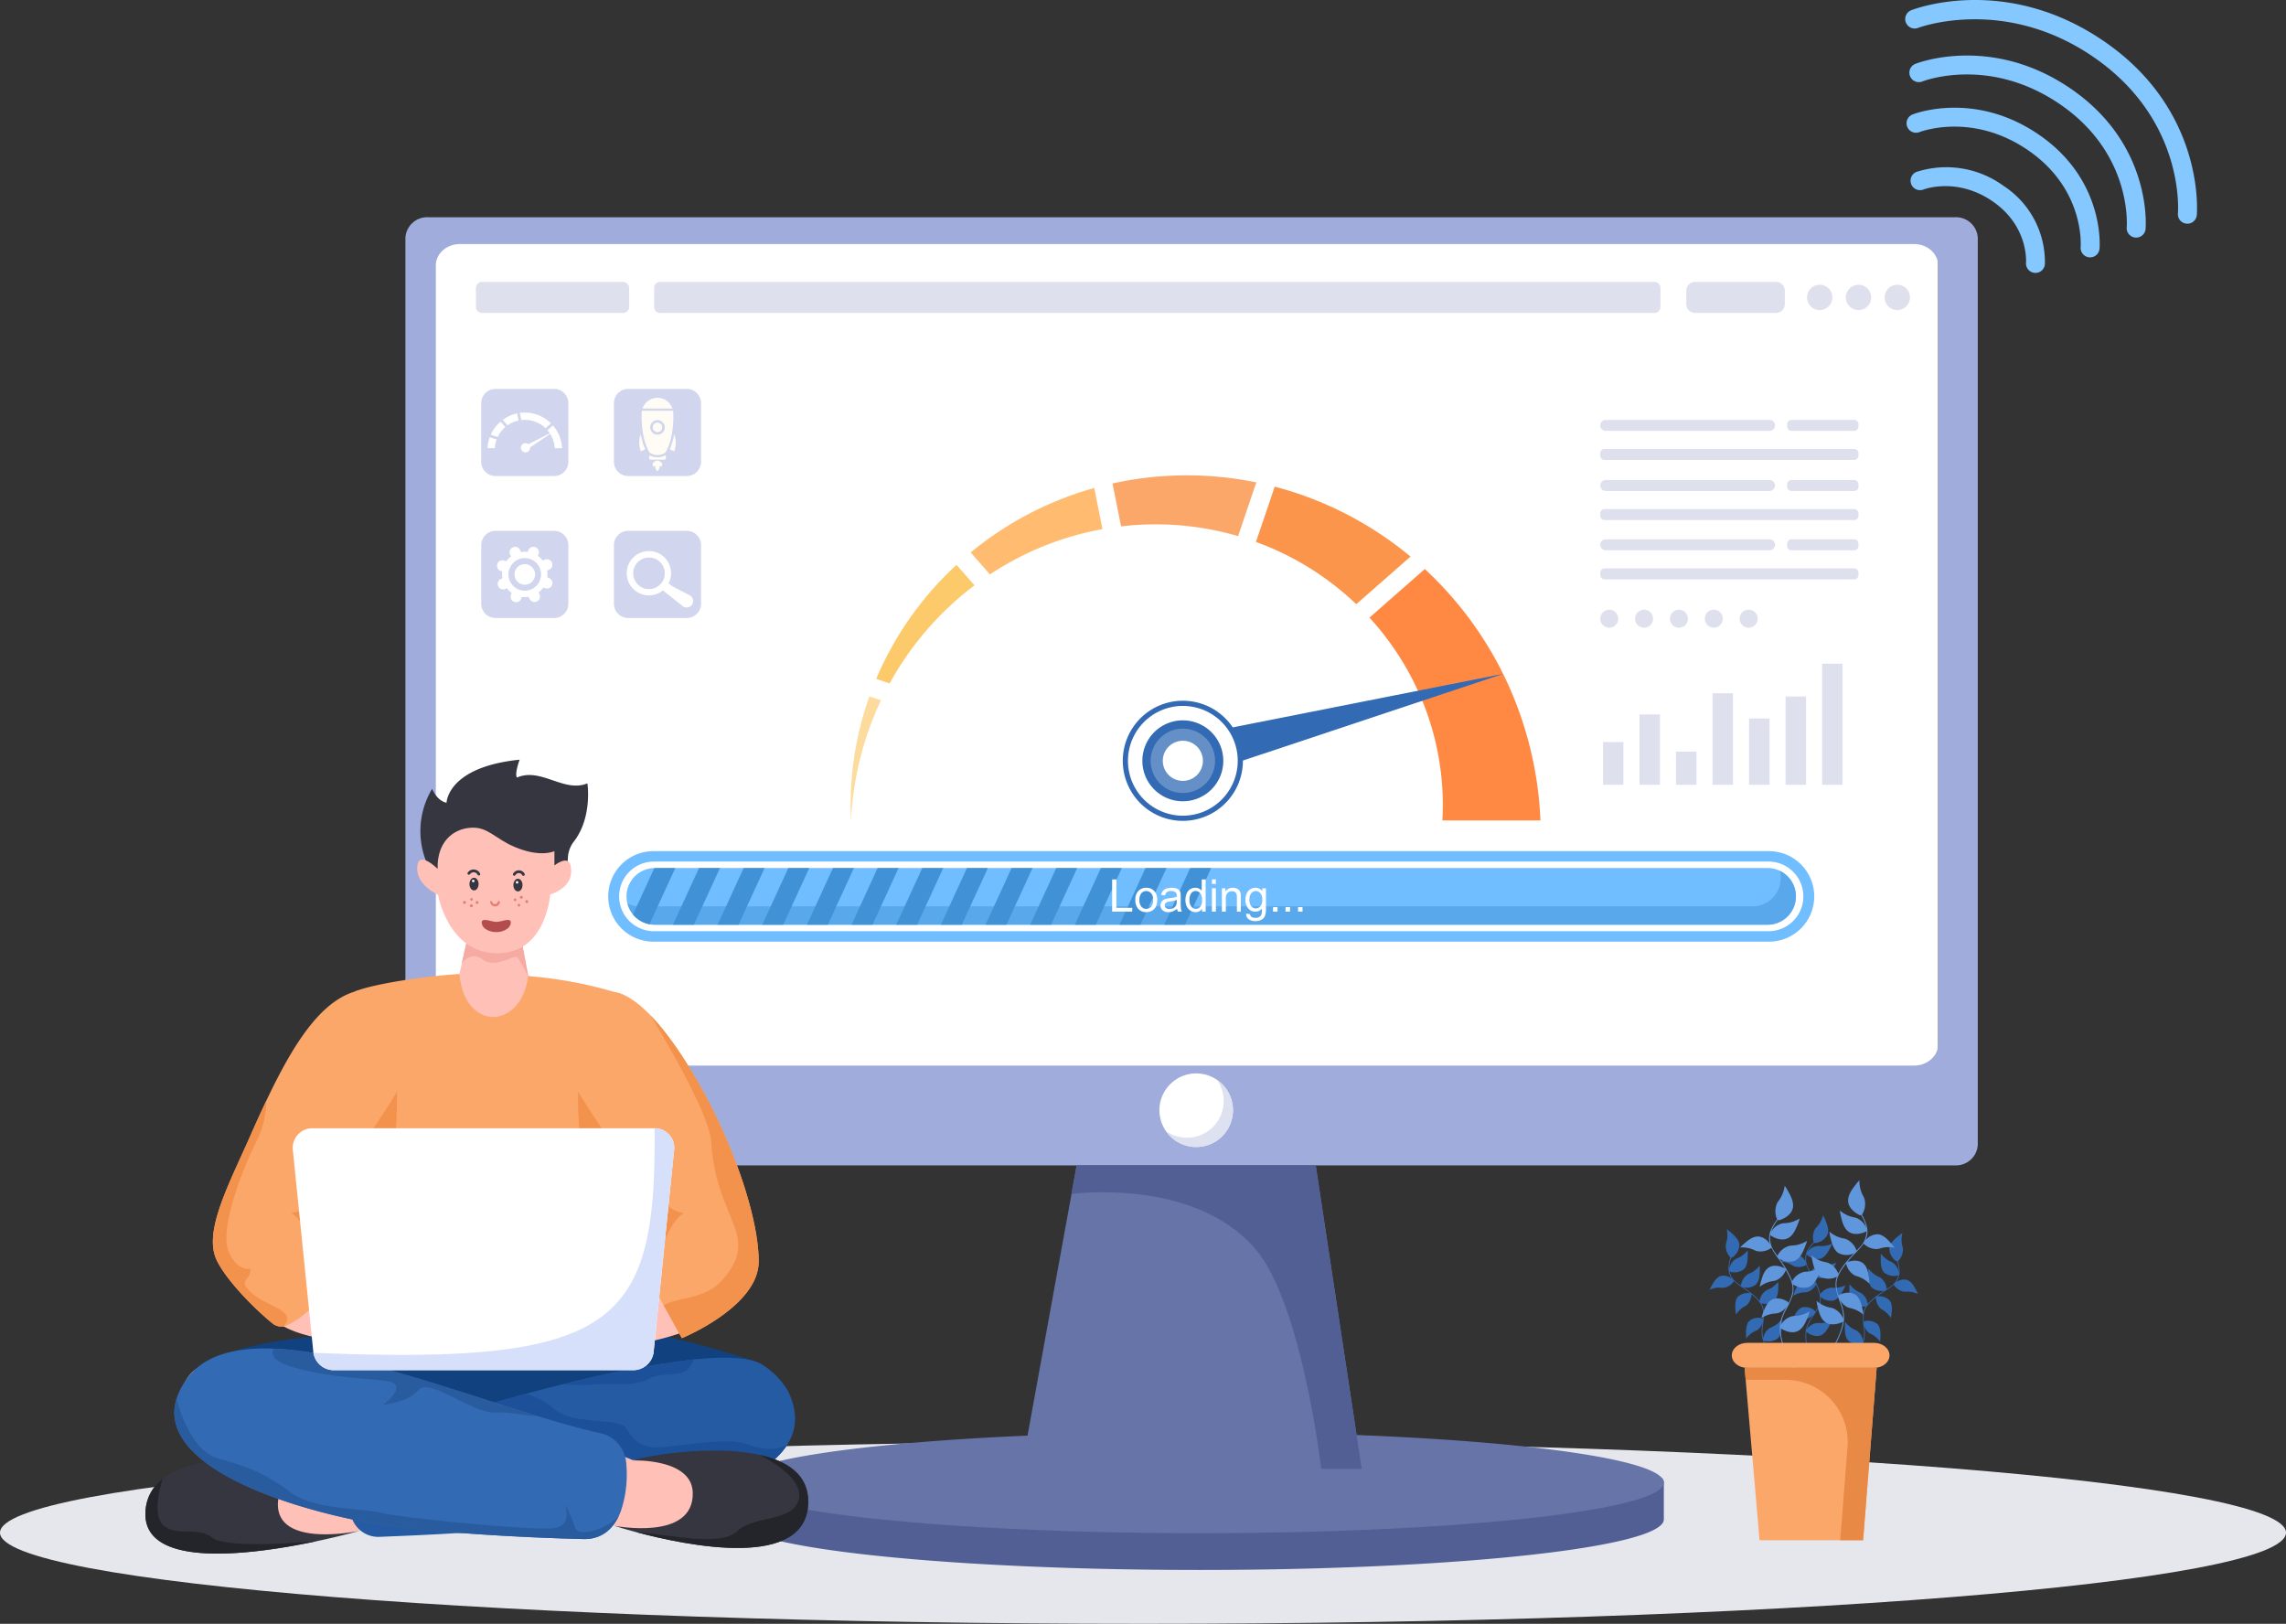<svg xmlns="http://www.w3.org/2000/svg" id="Bandwidth_vs._Latency:_What_s_the_Difference" width="508.393" height="361.119" data-name="Bandwidth vs. Latency: What’s the Difference" viewBox="0 0 508.393 361.119"><rect x="0" y="0" width="508.393" height="361.119" fill="#333333" stroke="none"/><defs><clipPath id="clip-path"><path id="Rectangle_11974" fill="none" d="M0 0h508.393v361.119H0z" data-name="Rectangle 11974"/></clipPath><clipPath id="clip-path-2"><path id="Rectangle_11973" fill="none" d="M0 0h508.391v361.119H0z" data-name="Rectangle 11973"/></clipPath><clipPath id="clip-path-3"><path id="Rectangle_11962" fill="none" d="M0 0h14.894v14.893H0z" data-name="Rectangle 11962"/></clipPath></defs><g id="Group_28997" clip-path="url(#clip-path)" data-name="Group 28997"><g id="Group_28996" data-name="Group 28996"><g id="Group_28995" clip-path="url(#clip-path-2)" data-name="Group 28995"><path id="Path_78857" fill="#e6e6ed" d="M508.391 807.1c0 11.192-113.807 20.266-254.2 20.266S0 818.289 0 807.1s113.807-20.266 254.2-20.266 254.2 9.073 254.2 20.266" data-name="Path 78857" transform="translate(0 -466.244)"/><path id="Path_78858" fill="#85c7ff" d="M1069.378 114.4a2.1 2.1 0 0 1-.9-1.905c.022-.319.493-8.128-7.333-13.57-7.9-5.492-15.2-2.8-15.512-2.68a2.107 2.107 0 0 1-1.534-3.924 21.638 21.638 0 0 1 19.45 3.145 20.22 20.22 0 0 1 9.126 17.378 2.107 2.107 0 0 1-3.3 1.557" data-name="Path 78858" transform="translate(-617.903 -54.084)"/><path id="Path_78859" fill="#85c7ff" d="M1080.256 91.7a2.1 2.1 0 0 1-.9-1.905c.038-.513.827-12.837-11.5-21.41-12.4-8.623-23.88-4.344-24.363-4.158a2.107 2.107 0 0 1-1.538-3.923c.565-.222 13.993-5.332 28.307 4.622 14.383 10 13.347 24.6 13.295 25.218a2.107 2.107 0 0 1-3.3 1.557" data-name="Path 78859" transform="translate(-616.63 -34.842)"/><path id="Path_78860" fill="#85c7ff" d="M1091.442 70.425a2.106 2.106 0 0 1-.9-1.906c.051-.655 1.074-16.305-14.575-27.187-15.72-10.931-30.274-5.484-30.886-5.246a2.107 2.107 0 0 1-1.539-3.923c.694-.273 17.2-6.552 34.83 5.709 17.7 12.311 16.431 30.239 16.368 31a2.107 2.107 0 0 1-3.3 1.556" data-name="Path 78860" transform="translate(-617.572 -17.964)"/><path id="Path_78861" fill="#85c7ff" d="M1101.44 49.374a2.1 2.1 0 0 1-.9-1.905c.066-.837 1.391-20.765-18.525-34.615-19.986-13.9-39.083-6.72-39.273-6.646a2.107 2.107 0 0 1-1.54-3.922c.86-.339 21.318-8.121 43.219 7.109 21.972 15.279 20.4 37.485 20.318 38.422a2.107 2.107 0 0 1-3.3 1.557" data-name="Path 78861" transform="translate(-616.184)"/><path id="Rectangle_11961" fill="#fff" d="M0 0h335.961v188.459H0z" data-name="Rectangle 11961" transform="translate(95.074 51.725)"/><path id="Path_78862" fill="#a0acdb" d="M565.912 118.581h-339.57a4.836 4.836 0 0 0-5.058 4.575v201.7a4.836 4.836 0 0 0 5.058 4.575h339.57a4.836 4.836 0 0 0 5.057-4.575v-201.7a4.836 4.836 0 0 0-5.057-4.575m-3.753 183.9c0 2.626-2.4 4.759-5.364 4.759H233.414c-2.962 0-5.364-2.134-5.364-4.759V129.3c0-2.63 2.4-4.759 5.364-4.759h323.38c2.962 0 5.364 2.13 5.364 4.759Z" data-name="Path 78862" transform="translate(-131.124 -70.266)"/><path id="Path_78863" fill="#fff" d="M632.843 594.074a8.18 8.18 0 1 1 8.179 8.18 8.18 8.18 0 0 1-8.179-8.18" data-name="Path 78863" transform="translate(-374.997 -347.177)"/><g id="Group_28994" data-name="Group 28994" style="mix-blend-mode:multiply;isolation:isolate" transform="translate(259.312 240.184)"><g id="Group_28993" data-name="Group 28993"><g id="Group_28992" clip-path="url(#clip-path-3)" data-name="Group 28992"><path id="Path_78864" fill="#dde1f0" d="M647.81 589.495a8.167 8.167 0 0 1-11.37 11.37 8.172 8.172 0 1 0 11.37-11.37" data-name="Path 78864" transform="translate(-636.44 -589.495)"/></g></g></g><path id="Path_78865" fill="#515f94" d="M607.368 803.757h-43.579c-16.768-1.288-37.217-2.045-59.262-2.045s-42.494.757-59.262 2.045h-43.579a1.555 1.555 0 0 0-.429 1.023v8.18a1.558 1.558 0 0 0 .429 1.022c4.765 5.745 49 10.224 102.841 10.224s98.076-4.479 102.841-10.224a1.559 1.559 0 0 0 .429-1.022v-8.18a1.556 1.556 0 0 0-.429-1.023" data-name="Path 78865" transform="translate(-237.768 -475.062)"/><path id="Path_78866" fill="#6674a8" d="M607.8 792.885c0 1.452-2.5 2.821-7.035 4.09h-.021c-7.464 2.086-20.429 3.865-36.952 5.113-16.768 1.288-37.218 2.045-59.263 2.045s-42.494-.757-59.262-2.045c-16.524-1.248-29.489-3.027-36.953-5.113h-.02c-4.54-1.268-7.034-2.638-7.034-4.09a1.555 1.555 0 0 1 .429-1.023c4.765-5.746 49-10.224 102.841-10.224s98.076 4.478 102.841 10.224a1.556 1.556 0 0 1 .429 1.023" data-name="Path 78866" transform="translate(-237.769 -463.167)"/><path id="Path_78867" fill="#6674a8" d="M633.22 703.568h-75.663l11.124-61.124v-.021l1.145-6.339h53.169Z" data-name="Path 78867" transform="translate(-330.385 -376.918)"/><path id="Path_78868" fill="#515f94" d="M649.4 703.568h-9s-4.286-36.924-14.731-49c-13.762-15.869-40.808-12.124-40.808-12.124v-.021l1.139-6.338h53.169Z" data-name="Path 78868" transform="translate(-346.564 -376.918)"/><path id="Path_78869" fill="#70bdff" d="M342.3 484.7a10.064 10.064 0 1 1 0-20.127h247.883a10.064 10.064 0 1 1 0 20.127Z" data-name="Path 78869" transform="translate(-196.872 -275.284)"/><path id="Path_78870" fill="#fff" d="M345.681 485.75a7.742 7.742 0 1 1 0-15.485h247.878a7.742 7.742 0 1 1 0 15.485Z" data-name="Path 78870" transform="translate(-200.248 -278.66)"/><path id="Path_78871" fill="#70bdff" d="M602.049 480.1a6.3 6.3 0 0 1-6.3 6.3H348.275a6.3 6.3 0 0 1 0-12.6h247.474a6.3 6.3 0 0 1 6.3 6.3" data-name="Path 78871" transform="translate(-202.64 -280.757)"/><path id="Path_78872" fill="#59a8eb" d="M598.772 475.329a6.293 6.293 0 0 1-6.086 7.9H345.212a6.26 6.26 0 0 1-2.713-.621 6.3 6.3 0 0 0 6.086 4.7H596.06a6.3 6.3 0 0 0 2.712-11.978" data-name="Path 78872" transform="translate(-202.951 -281.66)"/><path id="Path_78873" fill="#4091d6" d="m354.924 473.8-5.742 12.484a6.318 6.318 0 0 1-3.663-2.163l4.749-10.316a.85.85 0 0 1 .107 0Z" data-name="Path 78873" transform="translate(-204.74 -280.757)"/><path id="Path_78874" fill="#4091d6" d="m377.77 473.8-5.794 12.6h-4.661l5.8-12.6Z" data-name="Path 78874" transform="translate(-217.656 -280.757)"/><path id="Path_78875" fill="#4091d6" d="m402.149 473.8-5.794 12.6H391.7l5.793-12.6Z" data-name="Path 78875" transform="translate(-232.105 -280.757)"/><path id="Path_78876" fill="#4091d6" d="m426.522 473.8-5.794 12.6h-4.656l5.793-12.6Z" data-name="Path 78876" transform="translate(-246.547 -280.757)"/><path id="Path_78877" fill="#4091d6" d="m450.893 473.8-5.793 12.6h-4.656l5.794-12.6Z" data-name="Path 78877" transform="translate(-260.989 -280.757)"/><path id="Path_78878" fill="#4091d6" d="m475.266 473.8-5.794 12.6h-4.656l5.794-12.6Z" data-name="Path 78878" transform="translate(-275.431 -280.757)"/><path id="Path_78879" fill="#4091d6" d="m499.642 473.8-5.8 12.6h-4.657l5.794-12.6Z" data-name="Path 78879" transform="translate(-289.872 -280.757)"/><path id="Path_78880" fill="#4091d6" d="m524.014 473.8-5.8 12.6h-4.656l5.8-12.6Z" data-name="Path 78880" transform="translate(-304.314 -280.757)"/><path id="Path_78881" fill="#4091d6" d="m548.386 473.8-5.794 12.6h-4.661l5.8-12.6Z" data-name="Path 78881" transform="translate(-318.756 -280.757)"/><path id="Path_78882" fill="#4091d6" d="m572.766 473.8-5.794 12.6h-4.656l5.793-12.6Z" data-name="Path 78882" transform="translate(-333.205 -280.757)"/><path id="Path_78883" fill="#4091d6" d="m597.137 473.8-5.794 12.6h-4.656l5.794-12.6Z" data-name="Path 78883" transform="translate(-347.647 -280.757)"/><path id="Path_78884" fill="#4091d6" d="m621.509 473.8-5.794 12.6h-4.656l5.794-12.6Z" data-name="Path 78884" transform="translate(-362.089 -280.757)"/><path id="Path_78885" fill="#4091d6" d="m645.882 473.8-5.794 12.6h-4.656l5.793-12.6Z" data-name="Path 78885" transform="translate(-376.531 -280.757)"/><path id="Path_78886" fill="#fff" d="M607.034 487.166V480h.948v6.317h3.528v.845Z" data-name="Path 78886" transform="translate(-359.704 -284.43)"/><path id="Path_78887" fill="#fff" d="M619.709 487.272a2.674 2.674 0 0 1 .8-2.135 2.415 2.415 0 0 1 1.632-.577 2.328 2.328 0 0 1 1.749.7 2.667 2.667 0 0 1 .679 1.937 3.429 3.429 0 0 1-.3 1.576 2.125 2.125 0 0 1-.874.891 2.547 2.547 0 0 1-1.253.318 2.333 2.333 0 0 1-1.761-.7 2.791 2.791 0 0 1-.672-2.013m.9 0a2.21 2.21 0 0 0 .435 1.492 1.448 1.448 0 0 0 2.184 0 2.263 2.263 0 0 0 .435-1.519 2.144 2.144 0 0 0-.437-1.458 1.45 1.45 0 0 0-2.181 0 2.2 2.2 0 0 0-.435 1.49" data-name="Path 78887" transform="translate(-367.214 -287.13)"/><path id="Path_78888" fill="#fff" d="M637.122 489.226a3.263 3.263 0 0 1-.941.586 2.713 2.713 0 0 1-.97.171 1.886 1.886 0 0 1-1.314-.418 1.378 1.378 0 0 1-.459-1.067 1.419 1.419 0 0 1 .173-.7 1.438 1.438 0 0 1 .454-.506 2.14 2.14 0 0 1 .633-.288 6.375 6.375 0 0 1 .782-.132 8.04 8.04 0 0 0 1.568-.3v-.229a.971.971 0 0 0-.249-.757 1.473 1.473 0 0 0-1-.3 1.554 1.554 0 0 0-.916.217 1.329 1.329 0 0 0-.437.77l-.86-.117a2.13 2.13 0 0 1 .386-.891 1.687 1.687 0 0 1 .777-.523 3.462 3.462 0 0 1 1.177-.183 3.116 3.116 0 0 1 1.08.156 1.424 1.424 0 0 1 .611.393 1.387 1.387 0 0 1 .273.6 4.944 4.944 0 0 1 .044.811v1.173a12.416 12.416 0 0 0 .056 1.551 1.952 1.952 0 0 0 .222.623h-.912a1.871 1.871 0 0 1-.176-.64m-.073-1.964a6.436 6.436 0 0 1-1.437.332 3.322 3.322 0 0 0-.767.176.762.762 0 0 0-.347.286.777.777 0 0 0 .144 1 1.148 1.148 0 0 0 .779.234 1.816 1.816 0 0 0 .9-.222 1.37 1.37 0 0 0 .581-.608 2.124 2.124 0 0 0 .142-.88Z" data-name="Path 78888" transform="translate(-375.349 -287.13)"/><path id="Path_78889" fill="#fff" d="M650.732 487.166v-.655a1.615 1.615 0 0 1-1.451.772 2.033 2.033 0 0 1-1.14-.342 2.245 2.245 0 0 1-.806-.955 3.3 3.3 0 0 1-.286-1.409 3.685 3.685 0 0 1 .259-1.409 2.044 2.044 0 0 1 .777-.97 2.077 2.077 0 0 1 1.157-.337 1.731 1.731 0 0 1 1.432.713V480h.874v7.162Zm-2.78-2.589a2.251 2.251 0 0 0 .42 1.49 1.267 1.267 0 0 0 .992.493 1.243 1.243 0 0 0 .979-.471 2.172 2.172 0 0 0 .4-1.439 2.44 2.44 0 0 0-.41-1.563 1.262 1.262 0 0 0-1.012-.5 1.219 1.219 0 0 0-.979.479 2.364 2.364 0 0 0-.393 1.51" data-name="Path 78889" transform="translate(-383.414 -284.431)"/><path id="Path_78890" fill="#fff" d="M661.5 480h.879v1.011h-.879Zm0 1.974h.879v5.188h-.879Z" data-name="Path 78890" transform="translate(-391.976 -284.431)"/><path id="Path_78891" fill="#fff" d="M666.94 489.866v-5.188h.792v.738a1.864 1.864 0 0 1 1.651-.855 2.165 2.165 0 0 1 .863.169 1.355 1.355 0 0 1 .589.442 1.7 1.7 0 0 1 .273.65 5.026 5.026 0 0 1 .049.855v3.19h-.879v-3.157a2.369 2.369 0 0 0-.1-.8.848.848 0 0 0-.364-.425 1.158 1.158 0 0 0-.613-.159 1.425 1.425 0 0 0-.97.357 1.759 1.759 0 0 0-.408 1.353v2.834Z" data-name="Path 78891" transform="translate(-395.201 -287.13)"/><path id="Path_78892" fill="#fff" d="m679.947 490.3.855.127a.815.815 0 0 0 .3.577 1.464 1.464 0 0 0 .894.244 1.57 1.57 0 0 0 .943-.244 1.2 1.2 0 0 0 .449-.684 5.615 5.615 0 0 0 .064-1.129 1.809 1.809 0 0 1-1.437.679 1.957 1.957 0 0 1-1.656-.772 2.97 2.97 0 0 1-.586-1.851 3.443 3.443 0 0 1 .268-1.37 2.15 2.15 0 0 1 .779-.97 2.1 2.1 0 0 1 1.2-.342 1.86 1.86 0 0 1 1.515.743v-.625h.811v4.485a4.259 4.259 0 0 1-.247 1.717 1.8 1.8 0 0 1-.782.8 2.708 2.708 0 0 1-1.317.293 2.485 2.485 0 0 1-1.5-.418 1.413 1.413 0 0 1-.552-1.258m.728-3.117a2.249 2.249 0 0 0 .405 1.49 1.337 1.337 0 0 0 2.032 0 2.176 2.176 0 0 0 .41-1.463 2.126 2.126 0 0 0-.422-1.436 1.305 1.305 0 0 0-1.019-.484 1.269 1.269 0 0 0-1 .476 2.116 2.116 0 0 0-.41 1.414" data-name="Path 78892" transform="translate(-402.804 -287.13)"/><path id="Rectangle_11963" fill="#fff" d="M0 0h1.001v1.001H0z" data-name="Rectangle 11963" transform="translate(283.117 201.734)"/><path id="Rectangle_11964" fill="#fff" d="M0 0h1.001v1.001H0z" data-name="Rectangle 11964" transform="translate(285.897 201.734)"/><path id="Rectangle_11965" fill="#fff" d="M0 0h1.001v1.001H0z" data-name="Rectangle 11965" transform="translate(288.677 201.734)"/><path id="Path_78893" fill="#fcdb9c" d="m468.473 380.127 2.572.868a70.622 70.622 0 0 0-6.657 26.708 71.946 71.946 0 0 1 4.085-27.576" data-name="Path 78893" transform="translate(-275.128 -225.248)"/><path id="Path_78894" fill="#fcca6a" d="M500.126 312.858q-2.423 1.811-4.684 3.858a69.1 69.1 0 0 0-14.2 17.962l-2.981-1.012a73.387 73.387 0 0 1 13.324-20.808 71.515 71.515 0 0 1 4.54-4.559Z" data-name="Path 78894" transform="translate(-283.397 -182.685)"/><path id="Path_78895" fill="#ffbc70" d="M559.133 275.514a65.316 65.316 0 0 0-10.395 2.762 67.082 67.082 0 0 0-14.623 7.307l-4.285-4.883a74.62 74.62 0 0 1 27.483-14.336Z" data-name="Path 78895" transform="translate(-313.956 -157.839)"/><path id="Path_78896" fill="#fca76a" d="m639.224 261.016-4.049 11.95a65.536 65.536 0 0 0-26.03-2.164l-1.9-9.545a76.416 76.416 0 0 1 13.054-1.727 77.185 77.185 0 0 1 18.928 1.486" data-name="Path 78896" transform="translate(-359.827 -153.74)"/><path id="Path_78897" fill="#fc954c" d="m719.919 281.176-12.07 10.594a63.842 63.842 0 0 0-16.513-11.416 62.7 62.7 0 0 0-5.794-2.432l4.169-12.293q3.468.9 6.848 2.131a78.673 78.673 0 0 1 23.361 13.417" data-name="Path 78897" transform="translate(-406.224 -157.4)"/><path id="Path_78898" fill="#ff8942" d="M763.7 366.505a60.948 60.948 0 0 0-3.319-23.6 62.372 62.372 0 0 0-12.414-20.97c-.158-.176-.32-.353-.483-.529l12.309-10.806a80.243 80.243 0 0 1 18.222 24.99 81.521 81.521 0 0 1 7.5 30.914Z" data-name="Path 78898" transform="translate(-442.927 -184.049)"/><path id="Path_78899" fill="#326ab3" d="m726.367 367.822-64.688 12.794 2.2 8.011Z" data-name="Path 78899" transform="translate(-392.084 -217.956)"/><path id="Path_78900" fill="#326ab3" d="M612.856 395.848a13.356 13.356 0 1 1 13.356 13.352 13.356 13.356 0 0 1-13.356-13.356" data-name="Path 78900" transform="translate(-363.153 -226.649)"/><path id="Path_78901" fill="#fff" d="M615.68 397.521a12.206 12.206 0 1 1 12.205 12.205 12.205 12.205 0 0 1-12.205-12.205" data-name="Path 78901" transform="translate(-364.827 -228.323)"/><path id="Path_78902" fill="#326ab3" d="M623.536 402.176a9 9 0 1 1 9 9 9 9 0 0 1-9-9" data-name="Path 78902" transform="translate(-369.482 -232.977)"/><path id="Path_78903" fill="#648fc7" d="M628.055 404.854a7.163 7.163 0 1 1 7.163 7.163 7.163 7.163 0 0 1-7.163-7.163" data-name="Path 78903" transform="translate(-372.16 -235.655)"/><path id="Path_78904" fill="#fff" d="M634.692 408.786a4.459 4.459 0 1 1 4.459 4.459 4.459 4.459 0 0 1-4.459-4.459" data-name="Path 78904" transform="translate(-376.092 -239.588)"/><path id="Path_78905" fill="#dfe0ed" d="M292.475 153.864h-31.337a1.373 1.373 0 0 0-1.374 1.373v4.156a1.374 1.374 0 0 0 1.374 1.374h31.337a1.374 1.374 0 0 0 1.374-1.374v-4.156a1.374 1.374 0 0 0-1.374-1.373" data-name="Path 78905" transform="translate(-153.926 -91.174)"/><path id="Path_78906" fill="#dfe0ed" d="M579.546 153.864H358.362a1.3 1.3 0 0 0-1.3 1.3v4.3a1.3 1.3 0 0 0 1.3 1.3h221.184a1.3 1.3 0 0 0 1.3-1.3v-4.3a1.3 1.3 0 0 0-1.3-1.3" data-name="Path 78906" transform="translate(-211.579 -91.174)"/><path id="Path_78907" fill="#dfe0ed" d="M940.384 153.864H922.4a1.968 1.968 0 0 0-1.968 1.968v2.968a1.968 1.968 0 0 0 1.968 1.968h17.984a1.968 1.968 0 0 0 1.968-1.968v-2.967a1.968 1.968 0 0 0-1.968-1.968" data-name="Path 78907" transform="translate(-545.41 -91.174)"/><path id="Path_78908" fill="#dfe0ed" d="M986.344 158.241a2.816 2.816 0 1 1 2.816 2.816 2.816 2.816 0 0 1-2.816-2.816" data-name="Path 78908" transform="translate(-584.467 -92.098)"/><path id="Path_78909" fill="#dfe0ed" d="M1007.523 158.241a2.816 2.816 0 1 1 2.816 2.816 2.816 2.816 0 0 1-2.816-2.816" data-name="Path 78909" transform="translate(-597.017 -92.098)"/><path id="Path_78910" fill="#dfe0ed" d="M1028.7 158.241a2.816 2.816 0 1 1 2.816 2.816 2.816 2.816 0 0 1-2.816-2.816" data-name="Path 78910" transform="translate(-609.566 -92.098)"/><path id="Path_78911" fill="#d1d5ed" d="M278.877 212.272h-13.031a3.173 3.173 0 0 0-3.173 3.173v13.031a3.173 3.173 0 0 0 3.173 3.173h13.031a3.173 3.173 0 0 0 3.173-3.173v-13.031a3.173 3.173 0 0 0-3.173-3.173" data-name="Path 78911" transform="translate(-155.649 -125.784)"/><path id="Path_78912" fill="#d1d5ed" d="M351.3 212.272h-13.03a3.173 3.173 0 0 0-3.173 3.173v13.031a3.173 3.173 0 0 0 3.173 3.173h13.03a3.173 3.173 0 0 0 3.173-3.173v-13.031a3.173 3.173 0 0 0-3.173-3.173" data-name="Path 78912" transform="translate(-198.565 -125.784)"/><path id="Path_78913" fill="#d1d5ed" d="M278.877 289.75h-13.031a3.173 3.173 0 0 0-3.173 3.173v13.031a3.173 3.173 0 0 0 3.173 3.173h13.031a3.173 3.173 0 0 0 3.173-3.173v-13.031a3.173 3.173 0 0 0-3.173-3.173" data-name="Path 78913" transform="translate(-155.649 -171.694)"/><path id="Path_78914" fill="#d1d5ed" d="M351.3 289.75h-13.03a3.173 3.173 0 0 0-3.173 3.173v13.031a3.173 3.173 0 0 0 3.173 3.173h13.03a3.173 3.173 0 0 0 3.173-3.173v-13.031a3.173 3.173 0 0 0-3.173-3.173" data-name="Path 78914" transform="translate(-198.565 -171.694)"/><path id="Path_78915" fill="#fff" d="M266.108 241.08h1.623a6.623 6.623 0 0 1 .4-1.919l-1.534-.515a8.189 8.189 0 0 0-.487 2.434" data-name="Path 78915" transform="translate(-157.685 -141.412)"/><path id="Path_78916" fill="#fff" d="M269.589 230.563a8.366 8.366 0 0 0-1.714 2.468l1.541.517a6.712 6.712 0 0 1 1.7-2.212l-1.065-1.2q-.239.207-.465.432" data-name="Path 78916" transform="translate(-158.732 -136.366)"/><path id="Path_78917" fill="#fff" d="m274.4 227.081 1.071 1.211a6.647 6.647 0 0 1 2.454-1.073l-.322-1.587a8.208 8.208 0 0 0-3.2 1.448" data-name="Path 78917" transform="translate(-162.598 -133.701)"/><path id="Path_78918" fill="#fff" d="M284.849 226.816a6.653 6.653 0 0 1 4.613 1.855l1.207-1.067a8.232 8.232 0 0 0-5.82-2.408 8.333 8.333 0 0 0-1.1.073l.324 1.592a6.735 6.735 0 0 1 .779-.045" data-name="Path 78918" transform="translate(-168.136 -133.442)"/><path id="Path_78919" fill="#fff" d="M291.862 237.262h1.622a8.214 8.214 0 0 0-2.047-5.058l-1.2 1.064a6.706 6.706 0 0 1 .52.681L286 236.385a1.021 1.021 0 1 0 .371.787v-.072l4.472-3.011a6.636 6.636 0 0 1 1.018 3.173" data-name="Path 78919" transform="translate(-168.484 -137.595)"/><path id="Path_78920" fill="#fffcf5" d="M366.56 240.739a8.539 8.539 0 0 1-1-.438 14.451 14.451 0 0 0 1-3.412 5.728 5.728 0 0 1 0 3.851" data-name="Path 78920" transform="translate(-216.613 -140.37)"/><path id="Path_78921" fill="#fffcf5" d="M350.249 240.3a8.539 8.539 0 0 1-1 .438 5.723 5.723 0 0 1 0-3.851 14.43 14.43 0 0 0 1 3.412" data-name="Path 78921" transform="translate(-206.747 -140.37)"/><path id="Path_78922" fill="#fffcf5" d="M357.5 251.431h-.427s-1.294.374-.677 1.319a.734.734 0 0 0 .429-.232s-.26.562.461 1.265c.721-.7.461-1.265.461-1.265a.734.734 0 0 0 .429.232c.618-.946-.677-1.319-.677-1.319" data-name="Path 78922" transform="translate(-211.084 -148.988)"/><path id="Path_78923" fill="#fffcf5" d="M357.361 219.52h-6.668a3.518 3.518 0 0 1 6.668 0" data-name="Path 78923" transform="translate(-207.806 -128.659)"/><path id="Path_78924" fill="#fffcf5" d="M358.365 231.474a.986.986 0 0 1 .048.315 1.021 1.021 0 0 1-1.023 1.023 1.008 1.008 0 0 1-.464-.11 1.024 1.024 0 1 1 1.438-1.228" data-name="Path 78924" transform="translate(-211.169 -136.743)"/><path id="Path_78925" fill="#fffcf5" d="M357.26 224.869v-.029a3.53 3.53 0 0 0-.059-.643h-6.921a3.568 3.568 0 0 0-.059.643v.029s-.013.233-.013.636c0 1.5.169 5.355 1.764 7.983a3.127 3.127 0 0 0 3.538 0c2.02-3.328 1.751-8.619 1.751-8.619m-3.52 4.645a1.618 1.618 0 1 1 1.618-1.618 1.616 1.616 0 0 1-1.618 1.618" data-name="Path 78925" transform="translate(-207.519 -132.85)"/><path id="Path_78926" fill="#fffcf5" d="M358.365 231.474a1.023 1.023 0 1 0-1.438 1.228 1.008 1.008 0 0 0 .464.11 1.021 1.021 0 0 0 1.023-1.023.986.986 0 0 0-.048-.315" data-name="Path 78926" transform="translate(-211.169 -136.743)"/><path id="Path_78927" fill="#fffcf5" d="M357.659 249.482H354.6a.36.36 0 0 1-.354-.431l.1-.528a3.826 3.826 0 0 0 3.566 0l.1.528a.363.363 0 0 1-.357.431" data-name="Path 78927" transform="translate(-209.906 -147.265)"/><path id="Path_78928" fill="#fff" d="m280.722 308.908-.163-.347a5.012 5.012 0 0 0 1.038-1.078l.423.153a1.217 1.217 0 0 0 .827-2.289l-.361-.13a4.959 4.959 0 0 0-.028-1.5l.407-.191a1.217 1.217 0 1 0-1.033-2.2l-.348.163a5.013 5.013 0 0 0-1.079-1.038l.153-.423a1.217 1.217 0 0 0-2.289-.827l-.131.361a4.971 4.971 0 0 0-1.5.028l-.191-.407a1.217 1.217 0 1 0-2.2 1.034l.163.347a5 5 0 0 0-1.038 1.078l-.423-.152a1.217 1.217 0 1 0-.827 2.289l.36.13a5.048 5.048 0 0 0 .029 1.5l-.406.19a1.217 1.217 0 0 0 1.034 2.2l.347-.163a5 5 0 0 0 1.079 1.038l-.153.423a1.217 1.217 0 1 0 2.289.827l.13-.36a5.044 5.044 0 0 0 1.5-.029l.191.406a1.217 1.217 0 1 0 2.2-1.034m-1.7-1.066a3.623 3.623 0 1 1 1.741-4.819 3.624 3.624 0 0 1-1.741 4.819" data-name="Path 78928" transform="translate(-160.773 -176.817)"/><path id="Path_78929" fill="#fff" d="M282.148 308.125a2.29 2.29 0 1 0 3.046 1.1 2.29 2.29 0 0 0-3.046-1.1" data-name="Path 78929" transform="translate(-166.409 -182.453)"/><path id="Path_78930" fill="#fff" d="m356.185 310.671-3.684-1.9-.929-.651a.939.939 0 0 0-.138-.077 4.882 4.882 0 0 0 .549-2.622 4.932 4.932 0 1 0-1.8 4.153l4.488 3.577a1.452 1.452 0 1 0 1.517-2.476m-9.106-1.393a3.512 3.512 0 1 1 3.512-3.512 3.515 3.515 0 0 1-3.512 3.512" data-name="Path 78930" transform="translate(-202.751 -178.271)"/><path id="Path_78931" fill="#dfe0ed" d="M911.113 229.182H874.69a1.222 1.222 0 0 0 0 2.445h36.423a1.222 1.222 0 1 0 0-2.445" data-name="Path 78931" transform="translate(-517.581 -135.804)"/><path id="Path_78932" fill="#dfe0ed" d="M990.386 231.627h-13.912a.976.976 0 0 1-.976-.976v-.493a.976.976 0 0 1 .976-.976h13.912a.976.976 0 0 1 .976.976v.493a.976.976 0 0 1-.976.976" data-name="Path 78932" transform="translate(-578.04 -135.804)"/><path id="Path_78933" fill="#dfe0ed" d="M929.927 247.492h-55.483a.976.976 0 0 1-.976-.976v-.493a.976.976 0 0 1 .976-.976h55.483a.976.976 0 0 1 .976.976v.493a.976.976 0 0 1-.976.976" data-name="Path 78933" transform="translate(-517.581 -145.205)"/><path id="Path_78934" fill="#dfe0ed" d="M911.113 262.005H874.69a1.222 1.222 0 0 0 0 2.445h36.423a1.222 1.222 0 1 0 0-2.445" data-name="Path 78934" transform="translate(-517.581 -155.253)"/><path id="Path_78935" fill="#dfe0ed" d="M990.386 264.449h-13.912a.976.976 0 0 1-.976-.976v-.493a.976.976 0 0 1 .976-.976h13.912a.976.976 0 0 1 .976.976v.493a.976.976 0 0 1-.976.976" data-name="Path 78935" transform="translate(-578.04 -155.253)"/><path id="Path_78936" fill="#dfe0ed" d="M929.927 280.314h-55.483a.976.976 0 0 1-.976-.976v-.493a.976.976 0 0 1 .976-.976h55.483a.976.976 0 0 1 .976.976v.493a.976.976 0 0 1-.976.976" data-name="Path 78936" transform="translate(-517.581 -164.654)"/><path id="Path_78937" fill="#dfe0ed" d="M911.113 294.368H874.69a1.222 1.222 0 0 0 0 2.445h36.423a1.222 1.222 0 1 0 0-2.445" data-name="Path 78937" transform="translate(-517.581 -174.43)"/><path id="Path_78938" fill="#dfe0ed" d="M990.386 296.812h-13.912a.976.976 0 0 1-.976-.976v-.493a.976.976 0 0 1 .976-.976h13.912a.976.976 0 0 1 .976.976v.493a.976.976 0 0 1-.976.976" data-name="Path 78938" transform="translate(-578.04 -174.43)"/><path id="Path_78939" fill="#dfe0ed" d="M929.927 312.677h-55.483a.976.976 0 0 1-.976-.976v-.493a.976.976 0 0 1 .976-.976h55.483a.976.976 0 0 1 .976.976v.493a.976.976 0 0 1-.976.976" data-name="Path 78939" transform="translate(-517.581 -183.831)"/><path id="Path_78940" fill="#dfe0ed" d="M873.468 334.8a2 2 0 1 1 2 2 2 2 0 0 1-2-2" data-name="Path 78940" transform="translate(-517.581 -197.205)"/><path id="Path_78941" fill="#dfe0ed" d="M892.491 334.8a2 2 0 1 1 2 2 2 2 0 0 1-2-2" data-name="Path 78941" transform="translate(-528.854 -197.205)"/><path id="Path_78942" fill="#dfe0ed" d="M911.515 334.8a2 2 0 1 1 2 2 2 2 0 0 1-2-2" data-name="Path 78942" transform="translate(-540.126 -197.205)"/><path id="Path_78943" fill="#dfe0ed" d="M930.538 334.8a2 2 0 1 1 2 2 2 2 0 0 1-2-2" data-name="Path 78943" transform="translate(-551.399 -197.205)"/><path id="Path_78944" fill="#dfe0ed" d="M949.561 334.8a2 2 0 1 1 2 2 2 2 0 0 1-2-2" data-name="Path 78944" transform="translate(-562.671 -197.205)"/><path id="Rectangle_11966" fill="#dfe0ed" d="M0 0h4.552v9.508H0z" data-name="Rectangle 11966" transform="translate(356.492 165.02)"/><path id="Rectangle_11967" fill="#dfe0ed" d="M0 0h4.552v15.64H0z" data-name="Rectangle 11967" transform="translate(364.615 158.889)"/><path id="Rectangle_11968" fill="#dfe0ed" d="M0 0h4.552v7.376H0z" data-name="Rectangle 11968" transform="translate(372.737 167.153)"/><path id="Rectangle_11969" fill="#dfe0ed" d="M0 0h4.552v20.35H0z" data-name="Rectangle 11969" transform="translate(380.859 154.179)"/><path id="Rectangle_11970" fill="#dfe0ed" d="M0 0h4.552v14.751H0z" data-name="Rectangle 11970" transform="translate(388.982 159.777)"/><path id="Rectangle_11971" fill="#dfe0ed" d="M0 0h4.552v19.639H0z" data-name="Rectangle 11971" transform="translate(397.105 154.89)"/><path id="Rectangle_11972" fill="#dfe0ed" d="M0 0h4.552v26.926H0z" data-name="Rectangle 11972" transform="translate(405.227 147.603)"/><path id="Path_78945" fill="#124180" d="M150.161 727.3c.385-1.812-26.6-.381-35.111 5.165-.519.339 61.7 28.038 61.7 28.038l59.593-28a214.639 214.639 0 0 0-28.789-7.392Z" data-name="Path 78945" transform="translate(-68.172 -429.676)"/><path id="Path_78946" fill="#ffc0b8" d="M149.772 780.406c-.158 0-.318 0-.47.006h-.29c-7.984.092-13.2-.107-13.2-.107s-.383.086-1.082.23c-6.827 1.416-43.632 8.428-40.5-5.44 2.749-12.177 24.831-10.664 33.687-9.546a.411.411 0 0 1 .087.011c2.21.282 3.572.531 3.572.531s4.394-1.889 11.328-4.579c.285-.113.579-.231.871-.343 22.842-8.865 70.884-25.669 83.32-15.57v.006c.136.1.271.222.4.339.008-.005.02 0 .024.018.132.125.257.254.381.384a2.877 2.877 0 0 1 .313.354.994.994 0 0 1 .117.135c.136.173.271.353.391.537a.006.006 0 0 0 .005.008c.13.2.253.405.368.616a6.2 6.2 0 0 1 .291.619 7.68 7.68 0 0 1 .469 1.456c.112.52.205 1.029.266 1.532a15 15 0 0 1 .12 2.625c-1 22.4-54.443 25.832-80.472 26.177" data-name="Path 78946" transform="translate(-55.729 -439.958)"/><path id="Path_78947" fill="#245ba3" d="M285.8 760.386c-8.509 13.56-46.925 17.963-72.067 19.6-8.066.522-14.765.762-18.673.924a6.185 6.185 0 0 1-4.205-1.424l-.005-.005a6.3 6.3 0 0 1-1.711-2.243 26.4 26.4 0 0 1-2.337-10.612 6.212 6.212 0 0 1 4.028-5.922 259.33 259.33 0 0 1 5.989-2.165c8.7-3.042 19.6-6.422 30.673-9.4 2.812-.757 5.63-1.482 8.426-2.171a223.81 223.81 0 0 1 28.9-5.489c6.965-.715 12.376-.537 15.11.955A17.3 17.3 0 0 1 286 748.61c2.176 4.544 1.894 8.441-.2 11.775" data-name="Path 78947" transform="translate(-110.692 -439.129)"/><path id="Path_78948" fill="#353640" d="M127.047 812.1c-.48.136-4.242 1.179-9.464 2.29-14.306 3.037-39.568 6.537-38.165-7.059a9.554 9.554 0 0 1 3.809-6.783c9.986-7.821 36.062-3.339 39.307-2.744-2.051-.334-12.871-1.67-13.67 7.732-.882 10.409 17.1 6.788 18.182 6.563" data-name="Path 78948" transform="translate(-47.027 -471.672)"/><path id="Path_78949" fill="#24252b" d="M117.582 821.024c-14.306 3.037-39.568 6.537-38.165-7.059a9.556 9.556 0 0 1 3.809-6.783s-2.88 8.212.438 10.56 7.09-.1 10.612 2.551 23.306.73 23.306.73" data-name="Path 78949" transform="translate(-47.026 -478.303)"/><path id="Path_78950" fill="#1c5199" d="M336.253 742.068a1.143 1.143 0 0 1-.047.36 3.856 3.856 0 0 1-.767 1.409c-1.842 2.348-5.823.819-9.088 2.557s-7.043.819-11.838 1.226a41.885 41.885 0 0 1-5.066.062 95.516 95.516 0 0 1-2.093-.125 223.79 223.79 0 0 1 28.9-5.489" data-name="Path 78950" transform="translate(-182.125 -439.719)"/><path id="Path_78951" fill="#1c5199" d="M300.374 772.115c-8.509 13.56-46.925 17.963-72.067 19.6-.5-.2-.981-.4-1.44-.584h-.005c-3.652-1.518-6.125-2.734-6.527-3.381-1.352-2.2-4.837-9.141-7.889-15.334-.354-.731-.709-1.451-1.054-2.15 8.7-3.042 19.6-6.422 30.673-9.4a13.463 13.463 0 0 1 1.758.511h.005a14.005 14.005 0 0 1 4.43 2.619c4.81 4.174 14.676 1.8 16.372 4.659s3.021 3.636 5.776 4.064 16.027-2.5 20.723-.783a15.669 15.669 0 0 0 5.671 1.132 7.246 7.246 0 0 0 3.574-.955" data-name="Path 78951" transform="translate(-125.262 -450.858)"/><path id="Path_78952" fill="#ffc0b8" d="M241.767 557.314c-8.17 10.271-.861 38.39-.861 38.39H186.05c1.519-1.924 5.786-26.157-3.835-39.52-15.521-21.552 1.206-38.306 1.206-38.306l22.81-3.713.527-2.359.929-4.143.866-3.872.136-.607.235-1.042h10.263l.37 1.953.324 1.728.48 2.527 1.19 6.282 1.043.2 19.925 3.872s17.963 15.073-.751 38.61" data-name="Path 78952" transform="translate(-104.063 -297.548)"/><path id="Path_78953" fill="#f5aba1" d="M267.884 516.837a195.9 195.9 0 0 1-.673.752 42.445 42.445 0 0 0-2.755-5.12c-.616-.579-2.963 1.186-5.41 1.219s-2.724-1.8-4.732-1.434a4.079 4.079 0 0 0-2.265 1.555l.929-4.143.866-3.872c1.043-.159 1.9-.271 2.139-.271.412 0 5.3 1.2 9.188 2.3l.48 2.527 1.19 6.282Z" data-name="Path 78953" transform="translate(-149.354 -299.553)"/><path id="Path_78954" fill="#fca76a" d="M241.633 574.794c-8.173 10.271-.855 38.385-.855 38.385h-54.857c1.29-1.637 4.574-19.468-.42-32.96a27.574 27.574 0 0 0-3.419-6.565c-15.521-21.548.841-38.143.841-38.143 3.4-1.51 14.842-3.376 23.184-3.88 1.131 12.764 13.63 12.556 15.311.47a93.888 93.888 0 0 1 20.966 4.081s17.966 15.064-.75 38.613" data-name="Path 78954" transform="translate(-103.932 -315.022)"/><path id="Path_78955" fill="#c4626e" d="M200.619 676.6c1.29-1.829 4.574-21.745-.42-36.816 10.817-3.143 8.991 26.881 27.009 36.816Z" data-name="Path 78955" transform="translate(-118.63 -378.976)"/><path id="Path_78956" fill="#ffc0b8" d="M338.207 602.806c-.57 3.182-3.074 6.632-6.779 10.043-9.477 8.713-28.78 8.324-42.023 11.492l-1.382-6.316s23.639-5.969 28.723-13.393a6.773 6.773 0 0 0 1.065-2.188c1.724-7.4-7.844-16.648-7.844-16.648l-1.018-42.949s32.136 43.781 29.257 59.959" data-name="Path 78956" transform="translate(-170.671 -321.669)"/><path id="Path_78957" fill="#fca76a" d="M362.4 601.553c-.13 10.009-17.08 16.936-17.08 16.936l-1.713-3.092-2.326-4.2-4.332-7.818c.543-.794 3.352-1.3 3.5-1.964 1.722-7.391-13.6-18.834-13.6-18.834l3.621-41.053c2.4.422 5.079 2.266 7.878 5.167 3.765 3.9 7.744 9.717 11.536 16.583.149.255.288.511.427.771a.423.423 0 0 0 .023.046 110.626 110.626 0 0 1 2.749 5.381c5.32 11.072 8.867 22.711 9.271 30.338.042.6.051 1.184.046 1.736" data-name="Path 78957" transform="translate(-193.679 -320.889)"/><path id="Path_78958" fill="#ffc0b8" d="m175.272 616.941.24 4.2a.388.388 0 0 0-.051-.764c-11.8-2.183-31.2.837-40.639-6.343-5.819-4.431-9-9.885-9.746-14.087-2.879-16.178 28.466-59.109 28.466-59.109l-1.158 42.893s-9.568 9.251-7.844 16.648c.3 1.316 1.47 2.94 3.164 4.712 7.078 7.438 27.568 11.848 27.568 11.848" data-name="Path 78958" transform="translate(-74.004 -320.479)"/><path id="Path_78959" fill="#fca76a" d="M139.391 600.071c.3 1.317 2.3 2.466 4 4.237-2.775 4.18-5.9 8.3-10.644 10.575a3.109 3.109 0 0 1-3.25-.364c-5.51-4.521-11.682-11.374-12.861-15.148-1.977-6.31 3.2-16.026 7.951-26.731l.031-.089c1.153-2.6 2.306-5.152 3.475-7.613 6.089-12.826 12.548-23.149 21.24-24.62l3.475 43.523s-15.141 8.832-13.414 16.231" data-name="Path 78959" transform="translate(-68.856 -320.17)"/><path id="Path_78960" fill="#f2924d" d="M132.75 649.25a2.3 2.3 0 0 1-.918 1.71 3.059 3.059 0 0 1-2.337-.635c-5.509-4.521-11.682-11.374-12.861-15.148-1.977-6.31 3.2-16.026 7.951-26.731l.031-.089c1.153-2.6 2.306-5.152 3.475-7.613a20.5 20.5 0 0 1-2.249 9.15c-3.95 8.043-8.118 19.982-6.1 24.494s4.733 3.715 4.733 3.715c.513 2.8-3.5 2.315.922 5.893 2.657 2.148 7.257 3.092 7.351 5.255" data-name="Path 78960" transform="translate(-68.856 -355.976)"/><path id="Path_78961" fill="#f2924d" d="M182.333 595.842s-16.566 27.442-23.643 26.9c0 0 1.939.766 4.1 5.5 1.131 2.477 8.507 6.533 8.915 6.669s8.439-13.066 8.439-13.066.544-2.172 1.633-14.155a109.582 109.582 0 0 0 .556-11.841" data-name="Path 78961" transform="translate(-94.033 -353.072)"/><path id="Path_78962" fill="#f2924d" d="M315.531 595.842s16.566 27.442 23.643 26.9c0 0-1.939.766-4.1 5.5-1.131 2.477-8.507 6.533-8.915 6.669s-8.438-13.066-8.438-13.066-.544-2.172-1.633-14.155a109.577 109.577 0 0 1-.556-11.841" data-name="Path 78962" transform="translate(-186.965 -353.072)"/><path id="Path_78963" fill="#ffc0b8" d="M237.252 771.881c3.3 14.1-34.234 7.265-41.2 5.879-.713-.141-1.1-.224-1.1-.224s-5.44.254-13.736.22h-.485c-12.046-.062-29.863-.721-45.828-3.57-19.587-3.489-36.4-10.256-36.367-23.23a.321.321 0 0 0 0-.07 15.18 15.18 0 0 1 .1-1.612.055.055 0 0 0 0-.028c.068-.563.162-1.133.282-1.715a7.821 7.821 0 0 1 .465-1.487 6.435 6.435 0 0 1 .291-.633q.172-.323.37-.629a.007.007 0 0 0 .005-.008c.121-.189.257-.372.394-.55a1 1 0 0 1 .118-.138 2.934 2.934 0 0 1 .315-.364c.126-.133.251-.266.386-.393 0-.015.015-.025.023-.019a13.205 13.205 0 0 1 6.241-2.947c17.906-3.983 58.549 9.951 79.151 17.752.3.111.6.229.89.341 7.084 2.682 11.575 4.569 11.575 4.569s1.385-.266 3.633-.572c.027-.005.055 0 .089-.012 9.01-1.212 31.481-2.937 34.389 9.44" data-name="Path 78963" transform="translate(-58.387 -438.292)"/><path id="Path_78964" fill="#326ab3" d="M194.457 772.171c-.078.2-.156.407-.245.61-1.361 3.2-3.782 5.588-7.8 5.63-12.866-.287-36.355-1.482-49.283-3.877-21.177-4.148-45.819-13.659-41.478-27.4a15.424 15.424 0 0 1 2.39-4.508c3.834-5.176 10.68-6.9 19.179-6.569 16.675.642 39.693 9.183 58.742 15.005 5.228 1.6 10.158 2.99 14.572 3.955a7.423 7.423 0 0 1 5.129 6.725 25.609 25.609 0 0 1-1.2 10.43" data-name="Path 78964" transform="translate(-56.378 -436.134)"/><path id="Path_78965" fill="#353640" d="M378.379 803.193c-.13 15.277-26.937 9.731-38.238 6.715-3.021-.808-4.936-1.435-4.936-1.435s17.843 3.548 17.489-7.419c-.245-7.607-13.3-7.1-13.3-7.1 2.014-.851 17.369-3.652 28.195-1.242l.005.005c6.151 1.367 10.836 4.419 10.784 10.471" data-name="Path 78965" transform="translate(-198.629 -469.164)"/><path id="Path_78966" fill="#295c9e" d="M194.213 788.947c-1.362 3.2-3.783 5.588-7.8 5.63-12.866-.287-36.355-1.482-49.283-3.877-21.177-4.148-45.819-13.659-41.478-27.4.12.5 2.723 11.51 9.209 13.32 6.636 1.846 10.5 3.36 16.028 7.466s15.313 3.47 20.52 4.7 35.1 4.055 38.447 3.334c3.165-.682 2.683-3.407 2.178-5.309a33.029 33.029 0 0 1 2.278 5.273c.751 2.457 8.71-.4 9.908-3.13" data-name="Path 78966" transform="translate(-56.379 -452.299)"/><path id="Path_78967" fill="#295c9e" d="M207.743 751.119c-3.459-.146-7.1-1.024-9.242-.8-5 .511-14.7-7.861-17.252-5s-7.857 3.266-7.857 3.266c2.551-1.941 4.492-4.591 1.122-5.207s-13.372-.715-21.642-3.266c-4.017-1.237-4.466-2.755-3.871-3.991 16.675.642 39.694 9.182 58.742 15.005" data-name="Path 78967" transform="translate(-88.165 -436.191)"/><path id="Path_78968" fill="#24252b" d="M385.557 804.592c-.13 15.277-26.937 9.731-38.238 6.715 7 .428 18.571 3.358 22.382-.182 4.036-3.748 12.521-1.962 13.747-7.138 1.211-5.1-8.424-9.694-8.675-9.867 6.151 1.367 10.836 4.419 10.784 10.471" data-name="Path 78968" transform="translate(-205.807 -470.564)"/><path id="Path_78969" fill="#fff" d="m244.6 620.792-4.559 44.962a4.589 4.589 0 0 1-4.618 3.871h-66.408a4.589 4.589 0 0 1-4.618-3.871l-4.559-44.962a4.363 4.363 0 0 1 4.337-4.97h76.092a4.363 4.363 0 0 1 4.337 4.97" data-name="Path 78969" transform="translate(-94.698 -364.911)"/><path id="Path_78970" fill="#d7e0fa" d="m251.273 620.792-4.559 44.962a4.589 4.589 0 0 1-4.618 3.871h-66.413a4.589 4.589 0 0 1-4.618-3.871c67.645 2.833 76.295-6.372 75.871-49.932a4.363 4.363 0 0 1 4.337 4.97" data-name="Path 78970" transform="translate(-101.366 -364.911)"/><path id="Path_78971" fill="#353640" d="M232.621 440.839a18.309 18.309 0 0 1-.556-19.711s.988 2.614 3.205 3.113c0 0 .117-7.947 16.248-9.584 0 0-1.169 3.155-.585 3.974 5.318-2.337 10.479 3.467 15.663 1.285 0 0 1.165 7.494-2.983 12.909a6.379 6.379 0 0 0-1.356 3.661 8.259 8.259 0 0 1-1.388 4.352c-2.1 3.156-28.248 0-28.248 0" data-name="Path 78971" transform="translate(-135.962 -245.709)"/><path id="Path_78972" fill="#ffc0b8" d="M232.242 460.916s-4.176-4.165-4.529-.605c-.419 4.213 4.621 6.364 4.621 6.364s2.221 13.025 13.209 13.025c10.9 0 11.727-13.075 11.727-13.075s5.733-1.564 4.517-6.515c-.577-2.351-3.566.051-3.566.051v-3.181s-3.057 1.553-8.955-.977c-4.271-1.833-5.793-4.378-9.442-4.234-4.159.165-7.745 3.2-7.582 9.147" data-name="Path 78972" transform="translate(-134.919 -267.697)"/><path id="Path_78973" fill="#353640" d="M258.277 480.495c0 .779-.454 1.41-1.015 1.41s-1.014-.631-1.014-1.41.454-1.41 1.014-1.41 1.015.631 1.015 1.41" data-name="Path 78973" transform="translate(-151.842 -283.886)"/><path id="Path_78974" fill="#353640" d="M282.248 481.038c0 .779-.455 1.41-1.015 1.41s-1.014-.631-1.014-1.41.453-1.41 1.014-1.41 1.015.631 1.015 1.41" data-name="Path 78974" transform="translate(-166.046 -284.208)"/><path id="Path_78975" fill="#fff" d="M281.555 481.194a.283.283 0 1 1 .284.284.284.284 0 0 1-.284-.284" data-name="Path 78975" transform="translate(-166.838 -284.968)"/><path id="Path_78976" fill="#fff" d="M257.615 480.443a.283.283 0 1 1 .284.284.284.284 0 0 1-.284-.284" data-name="Path 78976" transform="translate(-152.652 -284.523)"/><path id="Path_78977" fill="#e37f72" d="M280.683 490.377a.305.305 0 0 0 .1.6.305.305 0 0 0-.1-.6" data-name="Path 78977" transform="translate(-166.176 -290.574)"/><path id="Path_78978" fill="#e37f72" d="M284.382 489.17a.31.31 0 0 0-.1-.12l-.069-.037a.306.306 0 0 0-.159-.015l-.052.009a.227.227 0 0 0-.111.045.232.232 0 0 0-.086.079.344.344 0 0 0-.052.228l.024.078a.3.3 0 0 0 .1.12l.069.037a.3.3 0 0 0 .159.015l.052-.009a.232.232 0 0 0 .112-.046.312.312 0 0 0 .138-.306l-.024-.078" data-name="Path 78978" transform="translate(-168.137 -289.758)"/><path id="Path_78979" fill="#e37f72" d="M282.766 493.324a.305.305 0 0 0 .1.6.305.305 0 0 0-.1-.6" data-name="Path 78979" transform="translate(-167.411 -292.32)"/><path id="Path_78980" fill="#e37f72" d="M287.333 491.418a.313.313 0 0 0-.306-.138l-.078.024a.306.306 0 0 0-.119.1l-.037.069a.306.306 0 0 0-.015.159l.009.052a.23.23 0 0 0 .045.112.228.228 0 0 0 .079.086.336.336 0 0 0 .228.052l.078-.024a.306.306 0 0 0 .12-.1l.037-.069a.309.309 0 0 0 .016-.159l-.009-.052a.232.232 0 0 0-.046-.112" data-name="Path 78980" transform="translate(-169.93 -291.109)"/><path id="Path_78981" fill="#e37f72" d="M256.866 490.136a.305.305 0 0 0 .1.6.305.305 0 0 0-.1-.6" data-name="Path 78981" transform="translate(-152.064 -290.431)"/><path id="Path_78982" fill="#e37f72" d="M257.105 493.81a.3.3 0 0 0-.1-.119l-.047-.033a.227.227 0 0 0-.108-.046.231.231 0 0 0-.12-.006.225.225 0 0 0-.111.046.228.228 0 0 0-.086.078l-.037.069a.3.3 0 0 0-.015.159l.024.078a.3.3 0 0 0 .1.119l.047.033a.223.223 0 0 0 .107.046.227.227 0 0 0 .12.007.233.233 0 0 0 .112-.046.231.231 0 0 0 .086-.079l.037-.069a.3.3 0 0 0 .016-.158l-.024-.078" data-name="Path 78982" transform="translate(-151.978 -292.487)"/><path id="Path_78983" fill="#e37f72" d="M260.25 492.01a.3.3 0 0 0-.1-.119l-.069-.037a.3.3 0 0 0-.158-.015l-.04.007a.335.335 0 0 0-.2.124.342.342 0 0 0-.052.228l.024.078a.307.307 0 0 0 .1.12l.069.037a.3.3 0 0 0 .159.016l.04-.007a.233.233 0 0 0 .111-.046.229.229 0 0 0 .086-.079.342.342 0 0 0 .052-.227l-.024-.078" data-name="Path 78983" transform="translate(-153.845 -291.441)"/><path id="Path_78984" fill="#e37f72" d="M253.336 491.966a.306.306 0 0 0-.1-.119l-.068-.037a.3.3 0 0 0-.159-.016l-.066.011a.232.232 0 0 0-.112.046.229.229 0 0 0-.086.079.342.342 0 0 0-.052.227l.024.078a.3.3 0 0 0 .1.119l.068.037a.3.3 0 0 0 .159.015l.066-.011a.232.232 0 0 0 .111-.046.313.313 0 0 0 .138-.306l-.024-.078" data-name="Path 78984" transform="translate(-149.732 -291.415)"/><path id="Path_78985" fill="#353640" d="M257.957 475.471a1.589 1.589 0 0 0-2.748-.173.307.307 0 0 0 .109.417.311.311 0 0 0 .417-.11.634.634 0 0 1 .068-.082 1.2 1.2 0 0 1 .109-.1.7.7 0 0 1 .088-.061c.043-.027.088-.051.133-.073a.974.974 0 0 1 .516-.083h.017c.027 0 .054.01.081.017a1.332 1.332 0 0 1 .141.043h.018c.025.011.05.024.074.037a1.293 1.293 0 0 1 .126.077 1.01 1.01 0 0 1 .325.4.308.308 0 0 0 .417.109.312.312 0 0 0 .11-.417" data-name="Path 78985" transform="translate(-151.2 -281.219)"/><path id="Path_78986" fill="#353640" d="M282.572 475.8a1.459 1.459 0 0 0-2.562-.017.3.3 0 1 0 .526.308 1.155 1.155 0 0 1 .073-.115l.018-.022.041-.045a1.129 1.129 0 0 1 .106-.1l.018-.011.064-.041a1.136 1.136 0 0 1 .121-.062c-.038.016.011 0 .026-.008l.058-.018a1.076 1.076 0 0 1 .119-.027H281.379a1.05 1.05 0 0 1 .133.03.6.6 0 0 1 .2.09c.022.013.043.026.064.041s.058.044.024.016a1.26 1.26 0 0 1 .1.092l.041.045c.01.011.042.055.018.022a1.233 1.233 0 0 1 .079.129.305.305 0 1 0 .527-.308" data-name="Path 78986" transform="translate(-165.899 -281.481)"/><path id="Path_78987" fill="#b34d4d" d="M262.936 500.108a1.819 1.819 0 0 0 .884 1.461 4.155 4.155 0 0 0 2.353.668 4.058 4.058 0 0 0 2.476-.761 1.763 1.763 0 0 0 .758-1.368c0-1.176-2.025-.136-3.234-.136-1.009 0-3.236-1.04-3.236.136" data-name="Path 78987" transform="translate(-155.805 -294.955)"/><path id="Path_78989" fill="#e37f72" d="M269.314 491.847a1.93 1.93 0 0 0-.041.1c0 .015-.01.029-.015.043a.883.883 0 0 1-.072.126l-.013.02-.014.016-.05.053-.054.05-.032.026a.905.905 0 0 1-.115.071s-.042.018-.042.019l-.053.018-.071.017h-.027a1.2 1.2 0 0 1-.154 0l-.033-.007c-.024-.005-.047-.012-.07-.019l-.051-.019-.057-.03-.062-.038-.015-.009-.014-.013a1.393 1.393 0 0 1-.108-.1c-.016-.018-.033-.036-.047-.055.016.021-.023-.035-.022-.034a.9.9 0 0 1-.073-.125c-.038-.085-.059-.213-.155-.277a.133.133 0 0 0-.139 0c-.229.173-.058.585.074.771a1.112 1.112 0 0 0 .7.46 1.074 1.074 0 0 0 .816-.2 1.062 1.062 0 0 0 .456-.752c.007-.226-.343-.339-.444-.12" data-name="Path 78989" transform="translate(-158.571 -291.341)"/><path id="Path_78990" fill="#f2924d" d="M379.127 609.068C379 619.077 362.048 626 362.048 626l-1.713-3.092-2.326-4.2c3.031-1.917 9.221-1.211 13.117-5.722 8.629-9.991-1.453-12.988-2.56-30.609-.375-5.971-9.345-21.235-13.491-28.17 3.765 3.9 7.744 9.717 11.536 16.583.149.255.288.51.427.77a.417.417 0 0 0 .023.046 110.626 110.626 0 0 1 2.749 5.381c5.32 11.072 8.867 22.711 9.271 30.338.042.6.051 1.184.046 1.736" data-name="Path 78990" transform="translate(-210.403 -328.404)"/><path id="Path_78991" fill="#326ab3" d="M951.166 702.438a14.96 14.96 0 0 1-4.5-4.16 10.771 10.771 0 0 1-1.412-2.56l.074.051a3.5 3.5 0 0 0 3.015-.545c.841-.8.873-2.177.9-3.276a7.929 7.929 0 0 0-.035-.942 5.815 5.815 0 0 1-1.515 1.357c-.571.352-.867.392-1.24.63a3.384 3.384 0 0 0-1.355 2.21 7.742 7.742 0 0 1-.066-2.87 16.361 16.361 0 0 0 .236-2.876 4.3 4.3 0 0 0-.614-2.033 3.4 3.4 0 0 0 2.908-.569c.842-.8.873-2.177.9-3.276a8.041 8.041 0 0 0-.035-.942 5.824 5.824 0 0 1-1.515 1.357c-.571.351-.867.392-1.24.63a3.438 3.438 0 0 0-1.376 2.3 14.412 14.412 0 0 0-2.334-2.157 25.307 25.307 0 0 0-1.254-.9 3.278 3.278 0 0 0 2.74-.6c.842-.8.873-2.178.9-3.276a8.029 8.029 0 0 0-.035-.942 5.83 5.83 0 0 1-1.515 1.357c-.571.352-.867.392-1.24.63a3.535 3.535 0 0 0-1.41 2.447c-.218-.15-.434-.3-.647-.46a4.317 4.317 0 0 1-1.9-2.711l.155.107a3.5 3.5 0 0 0 3.015-.545c.842-.8.873-2.177.9-3.276a8.03 8.03 0 0 0-.035-.941 5.842 5.842 0 0 1-1.515 1.357c-.571.351-.867.391-1.24.63a3.326 3.326 0 0 0-1.331 2.113 7.68 7.68 0 0 1 .423-2.462l.293-.083a3.647 3.647 0 0 0 1.55-2.784c-.091-1.206-1.175-2.137-2.043-2.881a8.158 8.158 0 0 0-.78-.593 6.05 6.05 0 0 1 .092 2.113c-.094.691-.257.955-.311 1.412a3.684 3.684 0 0 0 1.045 2.755 8.187 8.187 0 0 0-.435 2.42 3.834 3.834 0 0 0 .737 2.284 2.935 2.935 0 0 0-2.384-.612c-1.037.291-1.66 1.4-2.157 2.29a7.388 7.388 0 0 0-.381.785 5.4 5.4 0 0 1 1.829-.452c.62-.039.879.057 1.288.023a3.34 3.34 0 0 0 2.284-1.472l-.016-.031a14.4 14.4 0 0 0 2.1 1.571q.807.548 1.561 1.166l-.043-.024a3.245 3.245 0 0 0-2.729.778c-.7.817-.605 2.087-.528 3.1a7.243 7.243 0 0 0 .118.864 5.4 5.4 0 0 1 1.272-1.389c.494-.376.763-.44 1.085-.694a3.3 3.3 0 0 0 1.08-2.425q.468.4.913.818a7.687 7.687 0 0 1 .832.911c0 .014-.005.027-.008.041l.078.055a3.9 3.9 0 0 1 .735 1.7 7.338 7.338 0 0 1 0 1.955l-.228-.151a3.246 3.246 0 0 0-2.782.563c-.764.76-.766 2.034-.767 3.051a7.448 7.448 0 0 0 .05.871 5.4 5.4 0 0 1 1.376-1.286c.522-.337.795-.379 1.136-.607a2.933 2.933 0 0 0 1.128-1.741l-.04.3a9.873 9.873 0 0 0-.088 2.874 5.518 5.518 0 0 0 .188.775.081.081 0 0 0 0 .011l.007.005a9.729 9.729 0 0 0 1.138 2.27 15.127 15.127 0 0 0 4.917 4.75.083.083 0 0 0 .084-.142" data-name="Path 78991" transform="translate(-552.975 -397.579)"/><path id="Path_78992" fill="#326ab3" d="M1001.546 704.139a14.954 14.954 0 0 0 4.6-4.042 10.791 10.791 0 0 0 1.478-2.523l-.075.05a3.505 3.505 0 0 1-3-.623c-.821-.825-.816-2.2-.812-3.3a7.914 7.914 0 0 1 .059-.94 5.833 5.833 0 0 0 1.479 1.4c.562.366.856.414 1.223.662a3.385 3.385 0 0 1 1.3 2.244 7.748 7.748 0 0 0 .14-2.868 16.423 16.423 0 0 1-.162-2.881 4.3 4.3 0 0 1 .667-2.016 3.4 3.4 0 0 1-2.892-.644c-.821-.825-.816-2.2-.812-3.3a7.953 7.953 0 0 1 .059-.94 5.834 5.834 0 0 0 1.479 1.4c.562.366.856.414 1.224.662a3.437 3.437 0 0 1 1.316 2.33 14.393 14.393 0 0 1 2.389-2.1c.414-.306.845-.587 1.277-.865a3.276 3.276 0 0 1-2.724-.671c-.821-.825-.816-2.2-.812-3.3a7.945 7.945 0 0 1 .059-.94 5.832 5.832 0 0 0 1.479 1.4c.562.366.856.414 1.224.662a3.535 3.535 0 0 1 1.345 2.483c.222-.145.442-.291.659-.444a4.314 4.314 0 0 0 1.965-2.661l-.157.1a3.5 3.5 0 0 1-3-.623c-.821-.825-.816-2.2-.812-3.3a7.955 7.955 0 0 1 .059-.94 5.836 5.836 0 0 0 1.479 1.4c.562.366.857.414 1.224.662a3.325 3.325 0 0 1 1.276 2.146 7.68 7.68 0 0 0-.359-2.472l-.291-.091a3.644 3.644 0 0 1-1.477-2.823c.122-1.2 1.231-2.106 2.116-2.828a8.337 8.337 0 0 1 .795-.572 6.064 6.064 0 0 0-.147 2.11c.076.693.232.961.274 1.42a3.683 3.683 0 0 1-1.116 2.727 8.19 8.19 0 0 1 .372 2.431 3.833 3.833 0 0 1-.8 2.265 2.933 2.933 0 0 1 2.4-.55c1.03.318 1.623 1.444 2.1 2.345a7.319 7.319 0 0 1 .36.795 5.4 5.4 0 0 0-1.816-.5c-.618-.055-.88.033-1.288-.01a3.341 3.341 0 0 1-2.245-1.53l.017-.031a14.316 14.316 0 0 1-2.141 1.515q-.82.527-1.59 1.126l.044-.023a3.247 3.247 0 0 1 2.708.848c.681.835.551 2.1.447 3.114a7.306 7.306 0 0 1-.14.861 5.4 5.4 0 0 0-1.236-1.422c-.484-.389-.751-.46-1.067-.722a3.3 3.3 0 0 1-1.017-2.452q-.479.384-.934.794a7.709 7.709 0 0 0-.856.889l.007.041-.08.053a3.905 3.905 0 0 0-.779 1.681 7.35 7.35 0 0 0-.049 1.955l.232-.146a3.246 3.246 0 0 1 2.766.635c.744.78.713 2.053.688 3.07a7.286 7.286 0 0 1-.073.869 5.4 5.4 0 0 0-1.342-1.321c-.513-.35-.785-.4-1.12-.637a2.927 2.927 0 0 1-1.083-1.77l.032.3a9.872 9.872 0 0 1 .013 2.876 5.547 5.547 0 0 1-.208.769v.012h-.008a9.709 9.709 0 0 1-1.2 2.24 15.139 15.139 0 0 1-5.038 4.621.083.083 0 0 1-.081-.144" data-name="Path 78992" transform="translate(-593.451 -398.81)"/><path id="Path_78993" fill="#326ab3" d="M979.966 697.852a14.96 14.96 0 0 1-2.161-5.734 10.8 10.8 0 0 1-.117-2.921l.043.079a3.5 3.5 0 0 0 2.941.862c1.112-.341 1.755-1.556 2.269-2.528a7.907 7.907 0 0 0 .391-.857 5.837 5.837 0 0 1-1.962.535c-.668.059-.95-.038-1.391.009a3.385 3.385 0 0 0-2.2 1.369 7.731 7.731 0 0 1 1.226-2.6 16.428 16.428 0 0 0 1.5-2.466 4.3 4.3 0 0 0 .36-2.093 3.4 3.4 0 0 0 2.855.793c1.112-.341 1.755-1.556 2.269-2.528a7.9 7.9 0 0 0 .39-.858 5.825 5.825 0 0 1-1.962.535c-.668.059-.95-.038-1.391.009a3.439 3.439 0 0 0-2.258 1.437 14.419 14.419 0 0 0-1.121-2.974 23.33 23.33 0 0 0-.72-1.364 3.277 3.277 0 0 0 2.719.689c1.112-.341 1.755-1.556 2.269-2.528a7.9 7.9 0 0 0 .39-.857 5.826 5.826 0 0 1-1.962.535c-.668.059-.95-.038-1.391.009a3.536 3.536 0 0 0-2.356 1.557 24.758 24.758 0 0 1-.373-.7 4.317 4.317 0 0 1-.482-3.273l.09.165a3.5 3.5 0 0 0 2.94.863c1.112-.341 1.755-1.556 2.269-2.528a7.784 7.784 0 0 0 .39-.858 5.817 5.817 0 0 1-1.962.535c-.668.059-.95-.038-1.391.009a3.325 3.325 0 0 0-2.136 1.294 7.678 7.678 0 0 1 1.481-2.012l.3.056a3.642 3.642 0 0 0 2.632-1.8c.459-1.12-.095-2.437-.537-3.491a8.236 8.236 0 0 0-.432-.879 6.055 6.055 0 0 1-.863 1.93c-.393.576-.657.739-.91 1.124a3.682 3.682 0 0 0-.3 2.931 8.2 8.2 0 0 0-1.472 1.97 3.833 3.833 0 0 0-.363 2.372 2.934 2.934 0 0 0-1.858-1.614c-1.058-.2-2.111.511-2.954 1.083a7.334 7.334 0 0 0-.691.532 5.4 5.4 0 0 1 1.838.414c.571.242.761.444 1.141.6a3.341 3.341 0 0 0 2.7-.294v-.035a14.349 14.349 0 0 0 1.175 2.344q.476.851.874 1.742l-.028-.041a3.247 3.247 0 0 0-2.789-.526c-.994.416-1.475 1.6-1.86 2.538a7.343 7.343 0 0 0-.281.825 5.412 5.412 0 0 1 1.759-.673c.61-.115.879-.052 1.281-.135a3.3 3.3 0 0 0 2.051-1.685q.242.563.45 1.14a7.749 7.749 0 0 1 .337 1.187l-.026.033.046.084a3.905 3.905 0 0 1-.1 1.85 7.36 7.36 0 0 1-.876 1.748l-.137-.237a3.245 3.245 0 0 0-2.74-.741c-1.023.338-1.594 1.476-2.051 2.385a7.309 7.309 0 0 0-.345.8 5.391 5.391 0 0 1 1.806-.534c.617-.068.88.016 1.288-.035a2.928 2.928 0 0 0 1.787-1.052l-.169.249a9.861 9.861 0 0 0-1.365 2.531 5.6 5.6 0 0 0-.179.776l-.007.009v.008a9.721 9.721 0 0 0 0 2.54 15.14 15.14 0 0 0 2.271 6.448.083.083 0 0 0 .139-.089" data-name="Path 78993" transform="translate(-575.95 -393.075)"/><path id="Path_78994" fill="#6096db" d="M962.739 688.948a18.125 18.125 0 0 1-3.387-6.61 13.058 13.058 0 0 1-.541-3.5l.063.09c.261.172 2.069 1.33 3.66.636 1.293-.563 1.9-2.115 2.387-3.355a9.611 9.611 0 0 0 .352-1.086 7.059 7.059 0 0 1-2.289.913c-.8.162-1.15.084-1.674.2a4.1 4.1 0 0 0-2.464 1.95 9.369 9.369 0 0 1 1.122-3.295 19.908 19.908 0 0 0 1.467-3.175 5.216 5.216 0 0 0 .147-2.571 4.127 4.127 0 0 0 3.547.565c1.293-.563 1.9-2.115 2.386-3.355a9.6 9.6 0 0 0 .353-1.086 7.056 7.056 0 0 1-2.29.913c-.8.162-1.149.084-1.674.2a4.169 4.169 0 0 0-2.523 2.039 17.463 17.463 0 0 0-1.758-3.427c-.33-.53-.69-1.039-1.053-1.545a3.972 3.972 0 0 0 3.369.459c1.292-.563 1.9-2.115 2.386-3.355a9.644 9.644 0 0 0 .353-1.086 7.067 7.067 0 0 1-2.29.913c-.8.162-1.15.084-1.674.2a4.283 4.283 0 0 0-2.624 2.2 28.586 28.586 0 0 1-.545-.794 5.233 5.233 0 0 1-1.028-3.876l.131.187c.261.172 2.07 1.33 3.66.636 1.293-.563 1.9-2.115 2.387-3.355a9.657 9.657 0 0 0 .353-1.086 7.059 7.059 0 0 1-2.29.913c-.8.162-1.15.085-1.674.2a4.029 4.029 0 0 0-2.4 1.85 9.3 9.3 0 0 1 1.508-2.625l.368.027c.31-.1 2.433-.787 2.925-2.522.4-1.411-.448-2.923-1.124-4.131a10 10 0 0 0-.641-1 7.346 7.346 0 0 1-.775 2.443c-.395.747-.69.98-.942 1.478a4.462 4.462 0 0 0 .041 3.571 9.924 9.924 0 0 0-1.5 2.574 4.645 4.645 0 0 0-.113 2.907 3.557 3.557 0 0 0-2.458-1.69c-1.3-.1-2.474.9-3.41 1.708a9 9 0 0 0-.76.735 6.541 6.541 0 0 1 2.27.248c.722.214.977.43 1.456.563a4.051 4.051 0 0 0 3.214-.724l-.005-.043a17.4 17.4 0 0 0 1.736 2.663q.689.96 1.291 1.978l-.039-.046c-.256-.134-2.029-1.036-3.431-.252-1.14.637-1.558 2.123-1.893 3.31a8.9 8.9 0 0 0-.226 1.033 6.543 6.543 0 0 1 2.027-1.051c.719-.222 1.052-.183 1.525-.338a4 4 0 0 0 2.24-2.31q.367.645.7 1.312a9.391 9.391 0 0 1 .568 1.384l-.026.043.066.095a4.735 4.735 0 0 1 .127 2.243 8.906 8.906 0 0 1-.815 2.225l-.2-.268c-.245-.154-1.942-1.191-3.4-.517-1.186.547-1.719 2-2.144 3.153a8.915 8.915 0 0 0-.305 1.012 6.541 6.541 0 0 1 2.1-.89c.734-.165 1.063-.1 1.546-.218a3.553 3.553 0 0 0 2.009-1.512l-.17.323a11.967 11.967 0 0 0-1.3 3.235 6.687 6.687 0 0 0-.109.96l-.008.012.006.009a11.792 11.792 0 0 0 .35 3.059 18.348 18.348 0 0 0 3.617 7.456.1.1 0 0 0 .155-.127" data-name="Path 78994" transform="translate(-562.814 -383.505)"/><path id="Path_78995" fill="#6096db" d="M990.392 685.12a18.129 18.129 0 0 0 4.307-6.051 13.066 13.066 0 0 0 1.041-3.387l-.075.079c-.283.132-2.24 1.017-3.713.1-1.2-.744-1.575-2.367-1.877-3.665a9.68 9.68 0 0 1-.192-1.126 7.074 7.074 0 0 0 2.134 1.235c.764.275 1.125.25 1.627.44a4.1 4.1 0 0 1 2.156 2.286 9.393 9.393 0 0 0-.634-3.422 19.89 19.89 0 0 1-.993-3.353 5.216 5.216 0 0 1 .226-2.565 4.126 4.126 0 0 1-3.592.046c-1.2-.744-1.575-2.367-1.877-3.665a9.6 9.6 0 0 1-.192-1.125 7.076 7.076 0 0 0 2.133 1.234c.765.275 1.125.249 1.628.44A4.165 4.165 0 0 1 994.7 665a17.45 17.45 0 0 1 2.235-3.138c.4-.477.833-.928 1.266-1.376a3.973 3.973 0 0 1-3.4-.033c-1.2-.744-1.575-2.367-1.877-3.665a9.587 9.587 0 0 1-.192-1.125 7.074 7.074 0 0 0 2.134 1.235c.764.275 1.125.249 1.627.44a4.285 4.285 0 0 1 2.279 2.554c.222-.232.441-.467.654-.707a5.231 5.231 0 0 0 1.577-3.687l-.157.166c-.283.132-2.24 1.017-3.713.1-1.2-.744-1.575-2.368-1.877-3.665a9.609 9.609 0 0 1-.192-1.126 7.053 7.053 0 0 0 2.134 1.235c.765.275 1.125.25 1.627.44a4.029 4.029 0 0 1 2.1 2.177 9.3 9.3 0 0 0-1.112-2.816l-.368-.026c-.293-.14-2.294-1.13-2.529-2.919-.191-1.454.865-2.827 1.71-3.925a10.021 10.021 0 0 1 .778-.9 7.349 7.349 0 0 0 .414 2.529c.283.8.542 1.07.719 1.6a4.464 4.464 0 0 1-.557 3.528 9.931 9.931 0 0 1 1.116 2.764 4.643 4.643 0 0 1-.308 2.893 3.558 3.558 0 0 1 2.677-1.317c1.3.089 2.317 1.252 3.127 2.183a8.822 8.822 0 0 1 .646.837 6.54 6.54 0 0 0-2.281-.083c-.745.107-1.029.285-1.523.347a4.049 4.049 0 0 1-3.075-1.18l.011-.042a17.405 17.405 0 0 1-2.1 2.384q-.821.85-1.563 1.771l.045-.039c.273-.1 2.157-.733 3.432.247 1.036.8 1.235 2.326 1.395 3.549a8.924 8.924 0 0 1 .074 1.055 6.545 6.545 0 0 0-1.854-1.333c-.679-.324-1.014-.333-1.46-.555a4 4 0 0 1-1.882-2.609q-.457.585-.88 1.2a9.408 9.408 0 0 0-.762 1.288l.02.046-.079.084a4.73 4.73 0 0 0-.45 2.2 8.9 8.9 0 0 0 .486 2.32l.233-.236c.264-.117 2.094-.9 3.44-.021 1.094.713 1.412 2.223 1.666 3.43a8.842 8.842 0 0 1 .156 1.045 6.549 6.549 0 0 0-1.952-1.184c-.7-.27-1.037-.253-1.5-.44a3.554 3.554 0 0 1-1.769-1.787l.121.345a11.957 11.957 0 0 1 .816 3.389 6.693 6.693 0 0 1-.031.965l.006.013-.008.008a11.8 11.8 0 0 1-.788 2.976 18.355 18.355 0 0 1-4.657 6.855.1.1 0 0 1-.135-.148" data-name="Path 78995" transform="translate(-585.887 -381.755)"/><path id="Path_78996" fill="#fca76a" d="M981.642 746.61c-.154 1.981-2.766 35.247-3.008 38.333H955.6c-.281-3.243-3.141-36.214-3.321-38.333Z" data-name="Path 78996" transform="translate(-564.282 -442.41)"/><path id="Path_78997" fill="#e88946" d="m952.279 746.61.23 2.667h8.868a13.825 13.825 0 0 1 13.784 14.907c-.6 7.7-1.285 16.364-1.63 20.76h5.1c.242-3.086 2.855-36.352 3.009-38.333Z" data-name="Path 78997" transform="translate(-564.282 -442.41)"/><path id="Path_78998" fill="#fca76a" d="M976.919 738.526h-28.213c-1.893 0-3.428-1.245-3.428-2.78s1.535-2.78 3.428-2.78h28.213c1.893 0 3.428 1.245 3.428 2.78s-1.535 2.78-3.428 2.78" data-name="Path 78998" transform="translate(-560.133 -434.325)"/></g></g></g></svg>